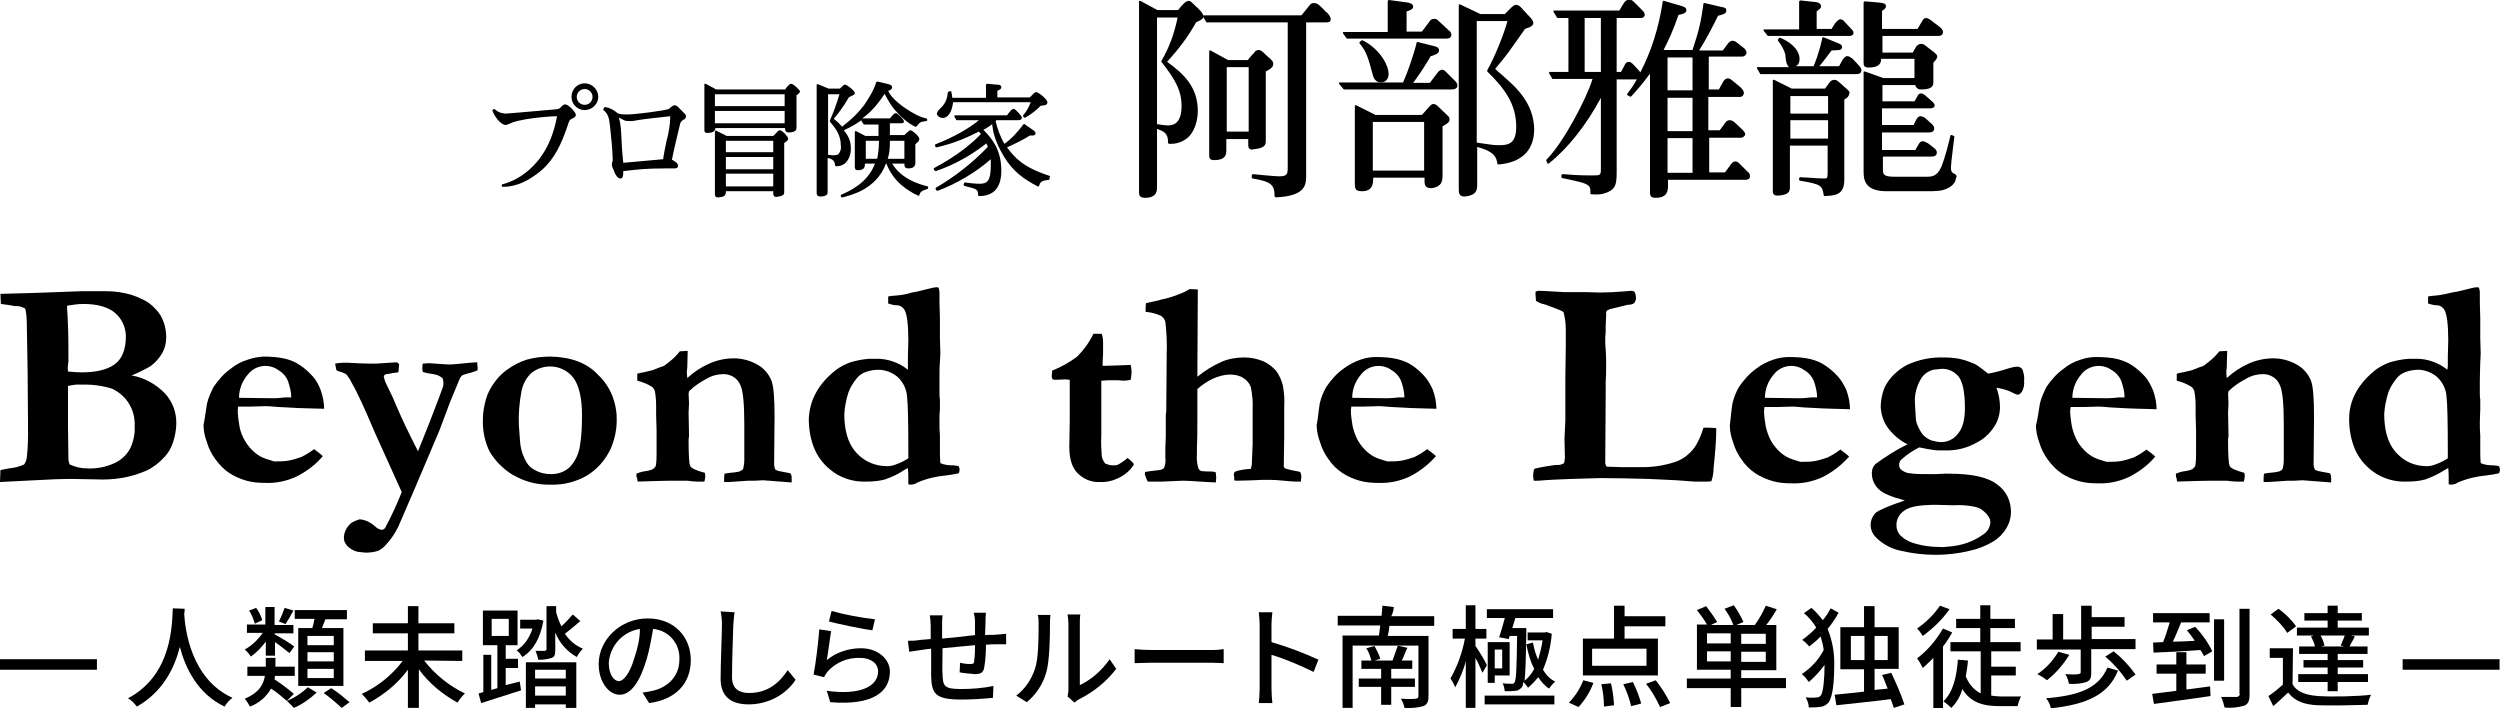 <?xml version="1.0" encoding="utf-8"?>
<!-- Generator: Adobe Illustrator 25.4.1, SVG Export Plug-In . SVG Version: 6.00 Build 0)  -->
<svg version="1.1" id="レイヤー_1" xmlns="http://www.w3.org/2000/svg" xmlns:xlink="http://www.w3.org/1999/xlink" x="0px"
	 y="0px" viewBox="0 0 570 161.5" style="enable-background:new 0 0 570 161.5;" xml:space="preserve">
<path d="M0,150.3h22.1v2.4H0V150.3z"/>
<g>
	<path d="M42,140c0.1-0.5,0.1-0.8,0.1-1.2l-2.7-0.1c-0.2,3.4,0,15.1-10.2,20.5c0.8,0.5,1.4,1.1,2,1.9c5.9-3.3,8.6-8.8,9.8-13.6
		c1.3,4.9,4.1,10.7,10.2,13.6c0.5-0.8,1-1.4,1.8-2C43.5,154.8,42.2,143.4,42,140z"/>
	<path d="M55.8,148.1c0.6,0.5,1,1,1.4,1.6c1.3-0.9,2.4-2.1,3.4-3.4v3.2h2.1v-3.1c1.2,0.8,2.6,2,3.3,2.5l1.1-1.5
		c-0.7-0.6-3.6-2.3-4.5-2.8v-0.2h4.3v-1.9h-4.3v-4.1h-2.1v4h-4.2v1.9h3.6C58.8,145.9,57.4,147.2,55.8,148.1z"/>
	<path d="M59.8,141.4c-0.3-1-0.8-2-1.4-2.8l-1.6,0.6c0.6,0.9,1,2,1.3,3L59.8,141.4z"/>
	<path d="M66.9,139.2l-2-0.6c-0.4,1.1-0.8,2.1-1.3,3.1l1.5,0.6C65.7,141.4,66.3,140.3,66.9,139.2z"/>
	<path d="M71.2,143.2H68v13.2h10.3v-13.2h-4.9l0.8-2h4.9v-2.1H67.2v2h4.5C71.6,141.8,71.4,142.6,71.2,143.2z M76.1,154.6h-6v-2.1h6
		V154.6z M76.1,150.8h-6v-2.1h6V150.8z M76.1,145v2.1h-6V145H76.1z"/>
	<path d="M67,158.2c-1.4-1.2-2.9-2.3-4.4-3.3c0-0.3,0.1-0.6,0.1-0.8h4.5V152h-4.4v-2h-2.2v2h-4.2v2.1h4c-0.3,1.8-1.2,3.8-4.6,5.2
		c0.5,0.6,0.8,1.1,1.2,1.8c2.1-0.8,3.8-2.3,4.8-4.1c1.3,0.8,2.4,1.8,3.6,2.8L67,158.2z"/>
	<path d="M65.4,159.8c0.6,0.6,1.1,1,1.6,1.6c1.9-0.8,3.7-2.1,5.2-3.5l-2-1.2C68.8,158,67.2,159.1,65.4,159.8z"/>
	<path d="M73.8,158c1.4,1,2.8,2.2,4.1,3.4l1.8-1.3c-1.3-1.1-2.7-2.3-4.2-3.2L73.8,158z"/>
	<path d="M96.7,150.6l8.7,0.1v-2.4h-10v-3.9h8.2v-2.3h-8.2v-3.9H93v3.9h-8v2.3h8v3.9h-9.8v2.4h8.6c-2.4,3.2-5.6,5.8-9.3,7.5
		c0.6,0.6,1.1,1.2,1.7,2c3.5-1.9,6.5-4.4,8.8-7.5v8.7h2.5v-8.8c2.3,3.2,5.4,5.7,8.8,7.6c0.5-0.8,1-1.4,1.7-2.1
		C102.4,156.4,99.2,153.8,96.7,150.6z"/>
	<path d="M128.8,144.5c1-0.8,2.4-1.9,3.5-2.9l-1.7-1.5c-0.8,0.9-1.7,1.9-2.6,2.7c-0.5-1-0.9-2.1-1.2-3.2v-1.4h-2.2v9.9
		c0,0.2-0.4,0.3-0.4,0.3h-2.1c0.3,0.7,0.5,1.3,0.6,2c1,0.1,2.1-0.1,3.1-0.4c0.7-0.3,0.8-0.8,0.8-1.9v-3.9c0.9,2.3,2.6,4.3,4.9,5.6
		c0.4-0.7,0.8-1.3,1.4-1.9C131.2,147.2,129.8,146,128.8,144.5z"/>
	<path d="M115.3,156.2v-3.9h2.8v-2.1h-2.8v-3.1h2.7v-7.9h-7.9v7.9h3.3v9.8l-1.4,0.4v-8h-1.8v8.5l-1.1,0.3l0.6,2.2
		c2.5-0.8,5.9-1.9,9.1-2.9l-0.3-2L115.3,156.2z M112.1,145v-3.9h3.9v3.9H112.1z"/>
	<path d="M119.8,161.4h2.2v-0.8h7v0.8h2.4v-10.4h-11.5V161.4z M122,152.7h7v2h-7V152.7z M122,156.5h7v2.1h-7V156.5z"/>
	<path d="M123.9,141.5l-1.3-0.3l-0.4,0.1h-3.6v2h2.8c-0.6,2-1.8,3.8-3.6,5c0.6,0.4,0.9,0.9,1.3,1.5
		C121.6,148.3,123.2,145.5,123.9,141.5z"/>
	<path d="M147.7,141c-6.3,0-11.2,4.9-11.2,10.4c0,4.1,2.3,7,4.8,7c2.5,0,4.6-2.9,6.1-8c0.7-2.3,1.1-4.7,1.5-7c3.6,0.3,6.2,3.4,6,7
		c0,4-2.9,6.4-6.1,7.1c-0.8,0.2-1.5,0.3-2.3,0.4l1.5,2.4c6.1-0.8,9.5-4.5,9.5-9.8C157.5,145.2,153.7,141,147.7,141z M144.7,149.8
		L144.7,149.8c-1.1,3.9-2.6,5.5-3.6,5.5s-2.3-1.3-2.3-4.2c0.3-3.9,3.2-7.1,7.1-7.7C145.9,145.6,145.4,147.7,144.7,149.8z"/>
	<path d="M170.8,158c-2.2,0-3.9-0.9-3.9-3.6c0-3.5,0.2-9.2,0.3-12c0.1-0.8,0.1-1.9,0.3-2.8l-3.2-0.2c0.2,0.9,0.3,2,0.3,2.9
		c0,2.4-0.3,8.9-0.3,12.5c0,4.1,2.5,5.8,6.4,5.8c4.3,0,8.4-2.1,10.7-5.6l-1.8-2.2C177.8,155.5,175.2,158,170.8,158z"/>
	<path d="M196.3,147.8c-2.8,0-5.6,0.9-7.8,2.7c0.3-1.5,0.7-4.9,1-6.6l-2.7-0.4c-0.3,3.5-0.7,7-1.3,10.3l2.4,0.6
		c0.2-0.5,0.5-0.9,0.8-1.3c1.9-2.1,4.6-3.2,7.4-3.1c2.4,0,4.1,1.2,4.1,3.1c0,3.3-3.9,5.5-11.7,4.4l0.8,2.6c9.8,0.8,13.6-2.4,13.6-7
		C202.9,150.4,200.3,147.8,196.3,147.8z"/>
	<path d="M199.5,141.2c-3.4-0.4-6.7-1-9.9-1.9l-0.6,2.4c1.9,0.5,7.4,1.7,9.9,2L199.5,141.2z"/>
	<path d="M224.6,144.8c0-0.9,0.1-2.1,0.1-3.1c0-0.7,0-1.3,0.1-2h-2.8c0.2,0.7,0.3,1.4,0.3,2.1v3c-2.5,0.3-5.2,0.6-7.5,0.8v-3
		c0-0.8,0-1.5,0.1-2.3H212c0.1,0.8,0.2,1.6,0.2,2.4v3l-2.4,0.2c-1,0.2-2.1,0.2-2.8,0.2l0.3,2.5l2.7-0.4c0.6-0.1,1.3-0.2,2.3-0.3
		c0,2.4,0,5.1,0,6.1c0.1,4.1,0.8,5.5,6.9,5.5c2.4,0,5.5-0.2,7.2-0.4l0.1-2.7c-2.4,0.5-4.9,0.7-7.4,0.7c-4,0-4.1-0.8-4.2-3.4
		c-0.1-0.9,0-3.5,0-5.9c2.3-0.2,5-0.5,7.4-0.7c0,1.2,0,2.4-0.2,3.7c0,0.5-0.3,0.6-0.8,0.6c-0.8,0-1.7-0.1-2.4-0.3l-0.1,2.2
		c1.1,0.2,2.3,0.3,3.5,0.4c1.2,0,1.9-0.3,2.1-1.5c0.3-1.7,0.4-3.5,0.4-5.2c0.9-0.1,1.8-0.1,2.4-0.1s1.8,0,2.2,0v-2.4
		c-0.7,0.1-1.5,0.1-2.2,0.2S225.4,144.7,224.6,144.8z"/>
	<path d="M246.2,156.2v-14c0-0.8,0-1.4,0.1-2.1h-2.9c0.1,0.8,0.2,1.4,0.2,2.1v15c0,0.6-0.1,1-0.2,1.6l1.6,1.4
		c0.3-0.3,0.6-0.5,0.9-0.7c3.4-1.7,6.3-4,8.6-7l-1.5-2.2C251.2,152.9,248.9,154.9,246.2,156.2z"/>
	<path d="M236.8,142.2c0,2.9,0,7.9-0.8,10.2c-0.8,2.5-2.3,4.7-4.3,6.2l2.4,1.5c2.2-1.8,3.8-4.3,4.5-7c0.7-2.5,0.8-7.9,0.8-10.8
		c0-0.8,0-1.4,0.1-2.1h-2.9C236.8,140.8,236.8,141.5,236.8,142.2z"/>
	<path d="M262.5,148.2c-1.4,0-2.9-0.1-3.8-0.2v3.2c0.8,0,2.3-0.1,3.8-0.1h13.7c1.1,0,2.3,0.1,2.8,0.1V148c-0.6,0.1-1.6,0.2-2.8,0.2
		H262.5z"/>
	<path d="M289.9,142.4c0-0.8,0.1-2,0.2-2.8H287c0.1,0.9,0.2,1.9,0.2,2.8v14.7c0,1-0.1,2.2-0.2,3.2h3.1c-0.1-1-0.2-2.1-0.2-3.2v-7.8
		c3.3,1,6.5,2.4,9.6,3.9l1.1-2.8c-3.5-1.6-7-2.9-10.7-4V142.4z"/>
	<path d="M317.8,138.4l-2.6-0.3c-0.1,0.7-0.1,1.5-0.2,2.3h-10v2.2h9.7c-0.1,0.8-0.2,1.6-0.3,2.3h-8.3v16.5h2.3v-14.2h15v11.5
		c0,0.5-0.2,0.5-0.6,0.6c-0.4,0.1-2,0.1-3.4,0c0.4,0.7,0.7,1.3,0.8,2.1c1.4,0.1,2.9,0,4.3-0.4c0.8-0.3,1.2-0.9,1.2-2.2v-13.8h-9.3
		c0.2-0.7,0.3-1.4,0.4-2.3h10.2v-2.2h-9.8C317.6,139.8,317.7,139.1,317.8,138.4z"/>
	<path d="M322.5,154.7h-5.3v-2.2h4.8v-1.9h-2.4c0.5-0.9,0.8-2,1.3-2.9l-2.2-0.5c-0.4,1.1-0.8,2.3-1.2,3.4h-4.1l1.3-0.4
		c-0.3-1-0.8-2-1.3-2.9l-1.9,0.5c0.6,0.8,0.9,1.9,1.2,2.8h-2.3v1.9h4.5v2.2h-5.1v1.9h5.1v4.1h2.3v-4.1h5.4V154.7z"/>
	<path d="M344.2,154v-7.6h-5v9.3h1.6V154H344.2z M340.8,148.1h1.7v4.3h-1.7V148.1z"/>
	<path d="M351.8,152.7c1.1-2.6,1.8-5.4,2-8.2l-1.2-0.4l-0.4,0.1h-3.9v1.8h3.4c-0.2,1.5-0.6,3-1,4.4c-0.6-1.2-0.9-2.5-1.2-3.9
		l-1.5,0.4c0.4,2,0.9,3.9,1.8,5.6c-0.5,1-1.3,2-2.2,2.7c0.2-1.7,0.3-4.9,0.4-11.1v-0.9h-3.2c0.2-0.8,0.5-1.5,0.7-2.3h8.6v-2H339v2
		h4.1c-0.4,1.6-0.9,3.2-1.3,4.4l2.2,0.4l0.2-0.7h1.7c-0.1,7.4-0.2,10.1-0.6,10.6c-0.1,0.2-0.4,0.4-0.7,0.3c-0.4,0-1.1,0-2-0.1
		c0.3,0.6,0.4,1.1,0.5,1.8c0.8,0,1.6,0,2.4-0.1c0.6,0,1.1-0.4,1.5-0.8c0.1-0.2,0.3-0.6,0.3-1.2c0.4,0.3,0.7,0.8,1.1,1.3
		c0.8-0.7,1.6-1.5,2.3-2.4c0.7,1,1.5,2,2.5,2.6c0.4-0.6,0.8-1.1,1.4-1.6C353.5,154.9,352.5,153.9,351.8,152.7z"/>
	<rect x="338.5" y="158.6" width="15.9" height="2"/>
	<path d="M336.4,147.3v-1.7h2.5v-2.2h-2.5v-5.4h-2.2v5.4h-3v2.2h2.8c-0.6,3.2-1.7,6.3-3.3,9.1c0.5,0.7,0.8,1.3,1.1,2
		c1-1.9,1.9-3.9,2.4-6v10.7h2.2V150c0.7,1.2,1.2,2.5,1.6,3.4l1-1.7C338.8,151,337.1,148.2,336.4,147.3z"/>
	<path d="M375.3,155.9c1.3,1.6,2.3,3.4,3.2,5.3l2.3-0.9c-0.9-1.8-2-3.6-3.3-5.2L375.3,155.9z"/>
	<path d="M357.7,160.2l2.2,1c1.5-1.6,2.6-3.4,3.4-5.5l-2.3-0.6C360.2,157.1,359.1,158.8,357.7,160.2z"/>
	<path d="M377.9,145.6h-7.5v-2.8h9.3v-2.3h-9.3v-2.4h-2.4v7.5h-7.1v8.4h17.1V145.6z M375.4,151.8H363v-3.9h12.4V151.8z"/>
	<path d="M365.1,156c0.4,1.7,0.6,3.4,0.6,5.1l2.3-0.3c-0.1-1.7-0.3-3.4-0.7-5L365.1,156z"/>
	<path d="M370.1,156c0.8,1.6,1.4,3.3,1.8,5l2.3-0.6c-0.5-1.7-1.1-3.3-1.9-4.9L370.1,156z"/>
	<path d="M396.9,152.8h8.1v-10.3h-2.3c0.8-1,1.7-2.3,2.4-3.6l-2.5-0.8c-0.7,1.6-1.5,3-2.5,4.4h-4.2l1.6-0.7
		c-0.6-1.3-1.3-2.6-2.2-3.8l-2.1,0.8c0.8,1.1,1.5,2.3,2,3.7h-5.1l1.4-0.7c-0.8-1.3-1.6-2.4-2.5-3.6l-2.1,0.9c0.8,1,1.6,2.1,2.3,3.3
		h-2.3v10.3h7.7v2h-10v2.2h10v4.3h2.4v-4.3h10.2v-2.3h-10.2V152.8z M397,144.5h5.6v2.3H397V144.5z M397,148.6h5.6v2.3H397V148.6z
		 M394.6,150.8h-5.4v-2.3h5.4V150.8z M394.6,146.7h-5.4v-2.3h5.4V146.7z"/>
	<path d="M429.1,153.9c0.5,0.9,0.8,2,1.3,3.1l-3,0.3v-4.8h5.5V143h-5.5v-4.8h-2.4v4.8h-5.4v9.6h5.4v5.1c-2.5,0.3-4.9,0.5-6.7,0.7
		l0.4,2.4c3.3-0.4,8-0.8,12.4-1.4c0.3,0.8,0.5,1.4,0.7,2l2.4-0.8c-0.8-2.4-1.9-4.9-3-7.2L429.1,153.9z M427.4,145h3v5.5h-3V145z
		 M425.1,150.5H422v-5.5h3.1V150.5z"/>
	<path d="M419.2,139.7l-1.8-1c-0.5,0.9-1.1,1.9-1.8,2.7c-0.8-1-1.6-2-2.6-2.8l-1.7,1.2c1.1,0.9,2.1,2.1,2.8,3.3
		c-0.9,1-2.1,2-3.2,2.8c0.6,0.4,1.1,0.9,1.6,1.5c0.9-0.7,1.8-1.4,2.6-2.3c0.3,1,0.6,2.1,0.7,3.1c-1.2,2.3-2.9,4.1-5,5.5
		c0.7,0.5,1.1,1.1,1.6,1.8c1.3-1.1,2.5-2.4,3.6-3.9c0,3.2-0.3,6.1-0.8,6.9c-0.2,0.3-0.6,0.5-0.8,0.5c-0.9,0.1-1.8,0.1-2.7,0
		c0.4,0.7,0.7,1.5,0.7,2.3c0.9,0,2,0,3-0.2c0.6-0.1,1.1-0.5,1.5-0.9c1-1.4,1.3-4.8,1.3-8.4c0.1-2.8-0.4-5.7-1.5-8.4
		C417.6,142.3,418.5,141,419.2,139.7z"/>
	<path d="M454,158.6V154h5.6V152H454v-3.5h6.7v-2.1h-6.9v-3.2h5.6v-2.1h-5.6v-3.1h-2.3v3.1H446v2.1h5.5v3.2h-6.8v2.1h6.9v9.6
		c-1.6-0.8-2.8-2.3-3.4-3.9c0.2-1.2,0.4-2.3,0.5-3.6l-2.3-0.2c-0.3,4-1.1,7.4-3.3,9.5c0.7,0.5,1.2,0.9,1.8,1.5
		c1.2-1.2,2.1-2.7,2.5-4.3c2,3.2,4.9,3.9,8.6,3.9h4c0.2-0.8,0.4-1.5,0.8-2.2h-4.6C455.6,158.8,454.8,158.7,454,158.6z"/>
	<path d="M444.5,138.9l-2.2-0.8c-1.4,2.1-3.2,3.8-5.2,5.2c0.5,0.5,0.9,1.1,1.3,1.7C440.8,143.2,442.8,141.3,444.5,138.9z"/>
	<path d="M443,143.3c-1.5,2.6-3.5,5-5.9,6.8c0.5,0.7,0.9,1.4,1.3,2.2c0.8-0.8,1.7-1.5,2.4-2.3v11.5h2.2v-14.1c0.8-1,1.5-2.1,2.1-3.2
		L443,143.3z"/>
	<path d="M476.9,142.9h7.5v-2.2h-7.5v-2.6h-2.4v7.7h-4.1v-5.8H468v5.8h-3.6v2.3h10v5.2c0,0.3-0.2,0.3-0.5,0.4c-0.3,0.1-1.7,0.1-3,0
		c0.4,0.7,0.7,1.4,0.8,2.2c1.4,0.1,2.7,0,4-0.4c0.9-0.4,1.1-0.9,1.1-2.1v-5.4h10.1v-2.3h-10V142.9z"/>
	<path d="M481.9,148.5l-1.9,1.2c1.9,1.6,3.5,3.4,4.9,5.5l2-1.4C485.5,151.8,483.8,150,481.9,148.5z"/>
	<path d="M466.5,159.2c0.6,0.7,0.9,1.4,1.1,2.3c8.2-0.9,13.1-3.1,15.3-8.6l-2.4-0.7C478.5,156.9,474,158.6,466.5,159.2z"/>
	<path d="M471.8,149.3l-2.5-0.7c-1.2,2-2.8,3.8-4.8,5.1c0.8,0.4,1.5,0.8,2.2,1.4C468.7,153.5,470.4,151.6,471.8,149.3z"/>
	<path d="M510.7,158.2c0,0.5-0.6,0.7-0.6,0.7h-3.7c0.4,0.8,0.6,1.6,0.8,2.4c1.5,0.2,3,0,4.5-0.4c0.9-0.4,1.2-1.1,1.2-2.5v-19.6h-2.3
		V158.2z"/>
	<rect x="504.8" y="141.2" width="2.3" height="14"/>
	<path d="M498.5,157.2v-3.6h4.4v-2.1h-4.4v-2.8h-2.3v2.8h-4.5v2.1h4.5v3.9c-2.1,0.3-4,0.5-5.5,0.7l0.4,2.3c3.4-0.5,8.3-1.1,12.9-1.8
		l-0.1-2.2L498.5,157.2z"/>
	<path d="M498.6,143.7c0.7,0.8,1.2,1.5,1.8,2.4c-1.7,0.1-3.4,0.2-5,0.2c0.7-1.4,1.3-3,1.9-4.4h6.5v-2.1h-12.9v2.1h3.8
		c-0.5,1.6-0.9,3-1.5,4.5l-2.3,0.1l0.1,2.3c2.8-0.1,6.9-0.3,10.7-0.6c0.3,0.5,0.6,0.9,0.8,1.4l1.9-1.1c-1-2.1-2.3-3.9-3.9-5.6
		L498.6,143.7z"/>
	<path d="M526.9,145.1c0.4,0.8,0.8,1.5,0.9,2.3h-3.6v1.7h6.5v1.4h-5.5v1.7h5.5v1.5h-6.7v1.8h6.7v2.1h2.3v-2.1h6.9v-1.8h-6.9v-1.5
		h5.8v-1.7h-5.8v-1.4h6.8v-1.7h-4.1c0.3-0.7,0.8-1.4,1.2-2.3l-0.9-0.2h4.1v-1.8h-7.1v-1.6h5.5v-1.7h-5.5v-1.7h-2.3v1.7h-5.3v1.7h5.3
		v1.6h-7v1.8h3.9L526.9,145.1z M534.6,144.9c-0.2,0.7-0.7,1.6-0.9,2.3l0.8,0.2h-5.3l0.8-0.2c-0.2-0.8-0.5-1.6-0.9-2.3H534.6z"/>
	<path d="M528.6,158.7c-2.8-0.2-4.9-0.9-5.9-2.7l0.1-8.2h-5.3v2.2h3v6.1c-1,0.9-2.2,1.9-3.3,2.6l1.1,2.3c1.2-1,2.3-2.1,3.4-3.1
		c1.5,2,3.8,2.8,6.9,2.9c2.9,0.1,8.3,0,11.2-0.1c0.2-0.8,0.4-1.5,0.8-2.3C537.4,158.8,531.5,158.9,528.6,158.7z"/>
	<path d="M521.5,144.3l2-1.5c-1.1-1.6-2.5-2.9-4-4l-1.8,1.3C519.1,141.3,520.5,142.7,521.5,144.3z"/>
</g>
<path d="M547.8,150.3h22.1v2.4h-22.1V150.3z"/>
<g>
	<path d="M30,85.6c1.5-0.6,2.9-1.3,4.3-2.1c1.1-0.8,2-1.8,2.7-3c0.6-1.1,0.9-2.3,0.9-3.6c0-1.2-0.2-2.4-0.6-3.5
		c-0.4-1.1-1-2.1-1.8-2.9c-0.8-0.9-1.8-1.7-2.9-2.2c-0.8-0.4-1.8-0.8-2.7-1.1c-1.8-0.5-3.6-0.8-5.5-0.8h-2.1h-1.8h-0.8h-1.3
		L7.5,66.8L0.1,67l0.1,2.3c1.7,0.2,2.8,0.4,3.2,0.5c0.7-0.1,1.4,0.1,2,0.4c0.2,0,0.3,0.2,0.4,0.3c0.2,1,0.3,2,0.3,3
		c0.1,6.2,0.2,10,0.2,11.5l0.1,13.9c0,1.9-0.1,3.7-0.3,5.5c-0.1,0.6-0.3,1.1-0.6,1.5c-1.1,0.5-2.3,0.8-3.5,0.9
		c-0.7,0.1-1.4,0.3-1.9,0.4L0,109.9l7.9-0.4c3.3-0.2,6.1-0.3,8.5-0.3l5.6,0.1c1.8,0.1,3.7,0,5.6-0.3c2-0.3,3.9-0.9,5.8-1.7
		c1.5-0.7,2.9-1.8,4-3c0.9-0.9,1.6-2.1,2-3.3c0.5-1.5,0.8-3,0.8-4.6c0-2.5-0.9-4.9-2.6-6.7C35.6,87.6,32.9,86.1,30,85.6z M15.4,71.9
		c-0.1-1-0.1-1.7-0.1-2.2c1.2-0.2,2.5-0.4,3.7-0.4c3.2,0,5.7,0.7,7.3,2.1c1.5,1.3,2.4,3.3,2.4,5.3c0,3-0.9,5.2-2.6,6.4
		c-1.7,1.2-4.2,1.8-7.5,1.8c-1,0-2.1-0.1-3.1-0.2c-0.1-0.9,0-1.7,0.1-2.2v-2.7C15.6,76.4,15.5,73.8,15.4,71.9z M29.6,102.4
		c-0.8,1.4-2,2.5-3.5,3.2c-2,0.9-4.1,1.3-6.2,1.2c-1.4,0-2.7-0.3-4-0.9c-0.2-0.4-0.3-0.9-0.3-1.3L15.5,97v-4.9V88
		c1-0.2,1.9-0.4,2.9-0.3c2.4-0.1,4.8,0.2,7.1,0.9c1.7,0.8,3.1,2,4,3.6c0.9,1.5,1.3,3.3,1.2,5.1C30.8,99,30.4,100.8,29.6,102.4z"/>
	<path d="M57.2,92.7l3.6-0.1c0.5,0,1.4,0.1,2.7,0.2c3.5,0.2,5.7,0.3,6.7,0.3l3.7,0.1c0-1.4-0.3-2.9-0.8-4.3c-0.4-1.1-1-2.2-1.8-3.1
		c-0.9-1-1.9-1.9-3-2.6c-1-0.7-2.1-1.1-3.2-1.4c-1.7-0.4-3.4-0.5-5.1-0.5c-1.2,0.1-2.4,0.3-3.5,0.7c-1.4,0.4-2.7,1.1-3.8,2
		c-1.6,1.1-2.9,2.6-4,4.2c-0.6,1.2-1.2,2.5-1.5,3.8c-0.3,1.8-0.5,3.5-0.8,4.9c0,1.3,0.3,2.7,0.8,4c0.4,1.4,1.1,2.7,1.9,3.8
		c0.9,1.2,1.9,2.3,3.1,3.1s2.6,1.4,4,1.8c1.4,0.4,2.9,0.5,4.3,0.5c2.4,0.1,4.8-0.4,7-1.4c2.4-1.2,4.4-2.7,6.1-4.7
		c-0.5-0.5-1.2-1-2-1.6c-0.9,0.7-1.9,1.3-2.9,1.8c-0.9,0.3-1.8,0.6-2.8,0.8c-1.1,0.2-2.3,0.2-3.4,0.2l-1.9-0.6
		c-0.9-0.3-1.8-0.8-2.6-1.5c-0.8-0.7-1.5-1.5-2.1-2.5c-0.6-1-1.1-2.2-1.3-3.4c-0.2-1.2-0.4-2.5-0.4-3.7c0-0.3,0.1-0.5,0.1-0.8H57.2z
		 M56.5,85.4c1.7-2.2,4.8-2.6,7-1c1,0.6,1.8,1.5,2.2,2.6c0.4,1.2,0.7,2.4,0.7,3.6h-0.9c-0.3,0-0.7,0-1.4,0.1c-0.8,0.1-1.5,0.1-2,0.1
		l-7.6-0.1C54.5,88.8,55.2,86.9,56.5,85.4z"/>
	<path d="M106.2,82.8c-1.3,0.1-2.6,0.3-3.9,0.3l-1.8-0.1l-2.7-0.2c-0.3,0-0.7,0.1-1.4,0.1c-0.1,0.3-0.1,0.6-0.1,0.9
		c0,0.1,0,0.3,0,0.5l0.1,0.5l1.1,0.3c0.8,0.1,1.5,0.2,2.2,0.4c0.4,0.2,0.8,0.4,1.2,0.7c0.1,0.4,0.2,0.7,0.2,1.1c0,0.3,0,0.6-0.1,0.9
		c-0.2,0.6-1.2,3.3-3.1,8.2c-1.6,4-2.5,6.2-2.6,6.5l-1.9-3.8c-1.3-2.6-2.6-5.5-3.9-8.6l-1.6-3.3c-0.2-0.5-0.3-0.9-0.4-1.4
		c0.1-0.3,0.3-0.4,0.6-0.5l0.8-0.1c0.3-0.1,0.7-0.2,1.1-0.2l0.8-0.1c0.1-0.3,0.1-0.9,0.2-1.9c-0.2-0.1-0.3-0.3-0.5-0.4l-4.7,0.3
		h-1.7c-1.2,0-2.9-0.1-4.9-0.2h-0.9c-0.6,0-1.3,0.1-1.9,0.2c0.1,0.5,0.2,0.9,0.3,1.5c0.3,0.2,0.7,0.3,1,0.4c0.4,0.1,0.8,0.3,1.2,0.5
		c0.5,0.6,1,1.3,1.3,2c1.3,2.2,3,6,5.3,11.4l6.1,13.5c-1.1,2.7-2.3,5.4-3.7,8c-0.1,0.3-0.5,0.6-0.9,0.6c-0.6-0.1-1.1-0.4-1.5-0.8
		c-1-0.9-2.2-1.5-3.5-1.6c-0.7,0.2-1.4,0.5-2,0.9c-1,0.9-1.6,2.1-1.6,3.4c0,0.6,0.3,1.2,0.7,1.7c0.7,0.7,1.5,1.2,2.4,1.4
		c1.1,0.1,1.7,0.2,1.8,0.2c1.1,0,2.1-0.1,3.1-0.5c0.5-0.3,1-0.6,1.4-1.1c1.2-1.2,2.2-2.7,3-4.3l3.8-8.8l5.6-13.2l2.4-6.4
		c1.2-2.8,1.9-4.7,2.3-5.5c0.1-0.3,0.4-0.5,0.6-0.7c0.6-0.2,1.3-0.4,2.1-0.6c0.4-0.1,0.9-0.3,1.3-0.5v-0.6c0-0.2-0.1-0.7-0.1-1.2
		C108.2,82.6,107.4,82.7,106.2,82.8z"/>
	<path d="M136.4,85.5c-2.6-2.8-6.2-4.1-10.9-4.2c-1.8,0-3.6,0.2-5.4,0.7c-1.6,0.5-3.1,1.3-4.5,2.3c-1.1,0.8-2,1.7-2.8,2.8
		c-0.9,1.2-1.6,2.5-2,3.9c-0.4,1.5-0.7,3-0.7,4.5c-0.1,2.6,0.4,5.1,1.5,7.4c1.3,2.2,3.1,4,5.2,5.3c2.7,1.6,5.7,2.4,8.8,2.3
		c2.8,0.1,5.6-0.6,8.1-2c2.4-1.4,4.3-3.6,5.5-6.1c1-2.3,1.5-4.7,1.4-7.2c0-1.7-0.4-3.4-1-5C138.9,88.5,137.8,86.8,136.4,85.5z
		 M132.2,101.8c-0.3,1.8-1.1,3.5-2.4,4.8c-1.1,1-2.6,1.5-4.1,1.5c-1.2,0-2.4-0.2-3.5-0.8c-0.9-0.4-1.6-1-2.1-1.8
		c-0.7-1.2-1.2-2.5-1.4-3.8c-0.1-0.5-0.2-2-0.4-4.8c-0.1-2.5,0.1-5.1,0.6-7.7c0.3-1.6,1.1-3.1,2.3-4.2c3-2.3,7.2-1.8,9.5,1.1
		c1.3,1.7,2,4.6,2,8.6C132.7,97.1,132.6,99.5,132.2,101.8z"/>
	<path d="M178.6,107.6c-0.6-0.1-1.2-0.2-1.8-0.5c-0.2-0.4-0.3-0.9-0.3-1.3l0.1-10.8c0-4.1-0.2-6.9-0.7-8.2c-0.6-1.5-1.7-2.8-3.1-3.6
		c-1.7-1-3.6-1.5-5.5-1.5s-3.8,0.4-5.6,1.2c-1.8,0.8-3.5,1.9-5,3.3c-0.1-0.8-0.1-1.3-0.1-1.5c0-0.3,0.1-0.6,0.1-0.9l0.1-3.8
		l-1.8,0.1c-0.7,0.9-1.5,1.7-2.4,2.4c-0.3,0.2-0.6,0.5-0.9,0.7l-0.5,0.3c-0.4,0.1-1.2,0.4-2.4,0.9c-1.6,0.4-2.5,0.6-2.7,0.6
		c-0.3,0.1-0.5,0.1-0.8,0.2v1.6c1.2,0.3,2.2,0.7,3.2,1.3c0.4,0.2,0.6,0.6,0.8,1c0.2,1.1,0.3,2.2,0.3,3.4v2.1l0.1,3.5v2.4v2.9
		c0,1,0,1.9-0.2,2.9c-0.2,0.3-0.4,0.5-0.7,0.7c-0.7,0.3-1.4,0.4-2.1,0.5c-0.6,0.1-1.1,0.3-1.6,0.5c0,0.5,0,0.9,0.2,1.1
		c0,0.2,0,0.5,0.1,0.7c3.4-0.1,5.9-0.2,7.7-0.2h3.6c0.7,0.1,1.5,0.2,2.2,0.2h1.7c0.1-0.4,0.2-0.8,0.2-1.2c0-0.2,0-0.5-0.1-0.8
		c-1.9-0.5-3-1-3.3-1.5s-0.4-2.5-0.4-6.1l0.1-0.8l-0.1-5.3l0.1-2.2l-0.1-2.1l0.1-0.6c1.2-1.2,2.6-2.1,4.1-2.9c1.2-0.7,2.5-1,3.8-1
		c1.7,0,3.2,1,3.8,2.5c0.6,1.2,0.9,4.1,0.9,8.8v3.9c0,1,0,2.4,0,4.3c0,0.8-0.1,1.5-0.3,2.2c-0.1,0.1-0.4,0.3-0.8,0.5
		c-0.4,0.1-0.7,0.1-1.1,0.2c-1.2,0.1-2,0.2-2.3,0.3c-0.1,0.4-0.1,0.8-0.1,1.2c0,0.2,0,0.4,0,0.7h1.1l4.4-0.3h1.5l1.9-0.1l6.5,0.5
		v-1.1c0-0.4-0.1-0.7-0.3-1L178.6,107.6z"/>
	<path d="M217.3,106.1c-1,0-2-0.1-2.9-0.5c-0.1-1-0.1-2-0.1-2.8v-2.5v-1c-0.1-0.9-0.1-1.9-0.1-3.1s0-2.1,0.1-2.7v-0.7V91
		c-0.1-0.4-0.1-0.9-0.1-1.4v-0.8v-1.2v-0.8c0-1.9,0-3.3,0.1-4.2l0.1-2l-0.1-3.5v-1.7v-1v-1.8c-0.1-2.6-0.1-4.3-0.1-4.9v-0.6v-0.5
		c0-0.3-0.1-0.7-0.2-1c-0.1-0.1-0.3-0.1-0.5-0.1c-0.4,0-0.8,0.1-1.2,0.2l-3.3,0.8l-1.1,0.2c-1.2,0.4-2.5,0.6-3.8,0.7
		c-0.5,0-1.1,0.1-1.6,0.2v1.6c0.6,0.2,1.3,0.4,2,0.4c0.7,0,1.3,0.4,1.7,1c0.6,1,0.9,3.4,0.9,7.1l-0.1,3.6v2.2v0.8
		c-2-1.6-4.5-2.5-7-2.5h-1.8c-1.5,0.1-2.9,0.4-4.3,0.8c-1.1,0.4-2.1,0.9-3.1,1.6h0c-4.2,3.2-6.2,7-6.4,11.3c0,2.4,0.4,4.8,1.4,7.1
		c1.1,2.4,2.9,4.3,5.1,5.6c2.1,1.2,4.4,1.7,6.7,1.6c1.4,0,2.8-0.1,4.2-0.5c1.4-0.5,2.8-1.1,4-1.9c0.4-0.3,0.9-0.5,1.2-0.7
		c0.1,1,0.1,1.9,0.1,2.9c0,0.1,0,0.4,0,0.8c0.2,0.1,0.5,0.1,0.8,0.1c0.5-0.1,0.9-0.2,1.3-0.5c2.1-0.9,4.3-1.4,6.5-1.6
		c1-0.1,2-0.3,2.9-0.5c0.1-0.3,0.2-0.6,0.2-0.9c-0.1-0.2-0.1-0.5-0.2-0.7C218.2,106.2,217.7,106.1,217.3,106.1z M207.1,104.5
		c-0.8,0.5-1.7,1-2.6,1.3c-0.7,0.3-1.5,0.5-2.3,0.5c-0.3,0-0.7-0.1-1.2-0.1c-2.4-0.3-4.5-1.4-6.2-3.5c-1.5-1.9-2.3-4.7-2.3-8.3
		c0.1-1.6,0.4-3.2,0.9-4.8c0.4-1.2,1.1-2.3,1.9-3.3c0.5-0.7,1.3-1.2,2.1-1.5c0.9-0.3,1.9-0.5,2.8-0.5c1.6,0,3.2,0.6,4.4,1.6
		c1.3,1.2,2.1,2.8,2.2,4.5c0.2,1.5,0.3,5.7,0.3,12.7C207.1,103.3,207.1,103.8,207.1,104.5z"/>
	<path d="M257.1,104.4c-0.2,0.2-0.5,0.4-0.6,0.5c-0.5,0.4-1,0.7-1.5,1c-0.4,0.2-0.9,0.2-1.3,0.2c-0.6,0-1.2-0.2-1.7-0.4
		c-0.4-0.5-0.7-1.1-0.8-1.7c-0.1-1.5-0.2-3.1-0.1-4.6V86.8l1.6-0.1h0.6h1.7c0.4,0,0.7,0.1,1.1,0.1c0.6,0,1.2-0.1,1.7-0.2
		c0.1-0.6,0.2-1.2,0.2-1.8c0-0.6-0.1-1.1-0.2-1.6l-2.5,0.1l-3.1,0.1h-0.8v-0.8l0.1-2v-2.7c0-0.6-0.1-1.2-0.3-1.8h-1.9
		c-0.9,1.9-2.2,3.7-3.7,5.2c-1.7,1.3-3.7,2.4-5.7,3.2c-0.1,0.8-0.1,1.3-0.1,1.4c0,0.2,0.1,0.4,0.2,0.6l0.5,0.1l2.4-0.1l1,0.1V96
		l-0.1,5.8c0,2.8,0.6,4.8,1.9,6.1c1.3,1.3,3.1,2.1,5,2c1.6,0.1,3.1-0.3,4.5-1c1.4-0.7,2.5-1.7,3.3-2.9l-0.1-0.4
		C258,105.2,257.6,104.8,257.1,104.4z"/>
	<path d="M295,107.3c-0.7-0.1-1.3-0.3-2-0.5c-0.1-0.1-0.2-0.2-0.3-0.4l0.1-6.7V95v-2.1c0.1-1.7,0-3.3-0.3-5
		c-0.3-1.2-0.8-2.3-1.5-3.3c-0.8-0.9-1.8-1.7-2.9-2.2c-1.4-0.6-2.9-0.9-4.4-0.9c-1.8,0-3.6,0.3-5.2,1c-2,0.9-3.8,2-5.5,3.4l0.1-19.9
		l-1.8-0.1c-0.3,0.1-0.6,0.3-0.9,0.5c-1.5,0.7-3.1,1.3-4.7,1.7c-0.5,0.1-1.1,0.2-1.6,0.4l-2.8,0.6c-0.1,0.5-0.1,0.9-0.1,1.2v0.8
		c1.2,0.1,2.4,0.4,3.5,0.9c0.5,0.4,0.9,0.8,1,1.4c0.3,2.5,0.4,5,0.3,7.6v0.9l-0.1,12l-0.1,0.6v1.6v0.7v2.7l-0.1,2.5v2.4
		c0.1,0.7,0,1.6-0.3,2.3c-0.3,0.3-0.8,0.5-1.3,0.5c-1.7,0.2-2.6,0.3-3,0.4l-0.1,0.5c0.2,0.6,0.4,1.2,0.7,1.7h3.3l4.7-0.2
		c1.2,0,2.4,0.1,3.8,0.2l3.7,0.2c0-0.4,0.1-0.7,0.1-1.1c0-0.3-0.1-0.7-0.1-1.2c-0.4-0.2-0.9-0.2-1.3-0.2c-0.5,0-1.2,0-2-0.1
		c-0.3-0.1-0.6-0.4-0.7-0.7c-0.3-1.1-0.4-2.1-0.3-3.2v-1.8c0.1-1.6,0.1-4,0.1-7.2v-5.8c1-0.9,2.2-1.7,3.4-2.3c1.3-0.6,2.7-1,4.1-1
		c1,0,2.1,0.2,3,0.8c0.8,0.5,1.4,1.2,1.7,2.1c0.3,1.6,0.5,3.3,0.4,4.9v8.1l-0.2,4.8c-0.1,0.1-0.1,0.4-0.2,0.8
		c-0.6,0-1.2,0.1-1.9,0.2c-0.6,0.1-1.2,0.2-1.8,0.5c-0.1,0.2-0.2,0.4-0.2,0.7l0.1,0.4v0.8c0.2,0.1,0.5,0.1,0.7,0.1
		c1.5,0,2.7-0.1,3.7-0.1c1.4-0.1,2.5-0.1,3.3-0.1c1.3,0,2.8,0.1,4.7,0.3c1,0.1,1.7,0.1,2,0.1h0.8c0-0.4,0.1-0.7,0.1-1.1v-0.3
		c-0.1-0.3-0.1-0.6-0.3-0.8C296.1,107.5,295.6,107.4,295,107.3z"/>
	<path d="M311,92.7l3.6-0.1c0.4,0,1.3,0.1,2.6,0.2c3.5,0.2,5.7,0.3,6.7,0.3l3.6,0.1c0-1.4-0.3-2.9-0.8-4.3c-0.5-1.1-1.1-2.2-1.9-3.1
		c-0.9-1-1.9-1.9-3-2.6c-0.9-0.6-2-1-3.1-1.3c-1.6-0.4-3.3-0.5-5-0.5c-1.2,0-2.4,0.2-3.5,0.6c-1.4,0.5-2.6,1.1-3.8,2
		c-1.6,1.1-2.9,2.6-4,4.2c-0.7,1.2-1.2,2.5-1.5,3.8h0c-0.3,1.8-0.4,3.5-0.7,4.9c0,1.3,0.3,2.7,0.8,4c0.4,1.4,1.1,2.7,1.9,3.8
		c0.8,1.2,1.9,2.3,3.1,3.1s2.6,1.4,4,1.8c1.4,0.4,2.9,0.5,4.3,0.5c2.4,0.1,4.8-0.4,7-1.4c2.4-1.2,4.4-2.8,6.1-4.7
		c-0.5-0.5-1.2-1-2-1.6c-0.9,0.7-1.9,1.3-2.9,1.8c-0.9,0.3-1.8,0.6-2.8,0.8c-1.1,0.2-2.3,0.2-3.4,0.2l-1.9-0.6
		c-0.9-0.3-1.8-0.8-2.6-1.5c-0.8-0.7-1.5-1.5-2.1-2.5s-1-2.2-1.3-3.4c-0.2-1.2-0.4-2.5-0.4-3.7c0-0.3,0.1-0.5,0.1-0.8H311z
		 M310.3,85.4c1.7-2.2,4.8-2.6,7-1c1,0.6,1.8,1.5,2.2,2.6c0.4,1.2,0.7,2.4,0.7,3.6h-0.8c-0.3,0-0.8,0-1.4,0.1
		c-0.9,0.1-1.6,0.1-2.1,0.1l-7.6-0.1C308.3,88.8,309,86.9,310.3,85.4z"/>
	<path d="M388.4,97.5c-0.4,1.3-0.9,2.6-1.6,3.8c-0.5,0.9-1.1,1.6-1.8,2.2c-0.8,0.8-1.9,1.4-3,1.8c-2.7,0.9-5.5,1.3-8.4,1.2h-2.1h-2
		l-3.2-0.1c-0.2-0.4-0.4-0.8-0.3-1.3l0.1-15.7v-2.2c0.1-1.5,0.1-3,0.1-4s0-2.2-0.1-3.5c-0.1-0.9-0.1-1.4-0.1-1.8V77
		c0.1-1.1,0.1-1.7,0.1-1.8v-1l0.1-2.1v-0.9c0.1-0.1,0.1-0.3,0.2-0.4l0.6-0.3l4.1-1c0.6,0,1.1-0.1,1.5-0.4c0.3-0.4,0.4-0.8,0.4-1.2
		c0-0.4-0.1-0.9-0.3-1.3c-0.2-0.2-0.4-0.3-0.7-0.3l-1.2,0.1c-2.4,0.2-4.4,0.3-5.9,0.3l-3.5-0.1h-4.8c-3.4-0.2-5.3-0.3-5.8-0.3
		c-0.2,0-0.5,0.1-0.7,0.2c0,0.4,0,0.5,0,0.8s0.1,0.7,0.1,1.3c0.5,0.3,1,0.6,1.6,0.7c0.5,0.1,1,0.3,1.5,0.5l1.3,0.5
		c1.1,0.4,1.8,0.7,1.9,0.9c0.3,1.2,0.5,2.5,0.5,3.8v0.5v3.4l-0.1,7.4v3.4V93v2.8l-0.2,4.3l0.1,4.2c0,0.4-0.1,0.9-0.2,1.3
		c-0.5,0.3-1.1,0.5-1.7,0.4c-0.2,0-1,0.1-2.2,0.3c-1,0.2-1.9,0.3-2.9,0.6c-0.2,0.7-0.3,1.4-0.2,2.1c0,0.2,0.1,0.4,0.1,0.6h0.6h0.5
		c2.2-0.2,4.7-0.3,7.3-0.4l6.8-0.2c3.6,0,7.3,0.1,11.1,0.2l6.3,0.3c2.5,0.2,3.8,0.3,4,0.3h1.7h1.2c0.3,0,0.7,0,1-0.1
		c0.3-0.9,0.5-1.9,0.5-2.9c0.4-3.9,0.6-6.7,0.6-8.3v-0.9c-0.6,0-1.2-0.1-1.8-0.1H388.4z"/>
	<path d="M405.2,92.8l3.6-0.1c0.4,0,1.3,0.1,2.6,0.2c3.5,0.2,5.7,0.3,6.7,0.3l3.7,0.1c0-1.4-0.3-2.9-0.8-4.3
		c-0.5-1.1-1.1-2.2-1.9-3.1c-0.9-1-1.9-1.9-3-2.6c-1-0.7-2.1-1.1-3.2-1.4c-1.6-0.4-3.3-0.5-5-0.5c-1.2,0-2.4,0.2-3.6,0.6
		c-1.4,0.5-2.7,1.1-3.8,2c-1.6,1.1-2.9,2.6-4,4.2c-0.7,1.2-1.2,2.5-1.5,3.8h0c-0.3,1.8-0.4,3.5-0.6,5c0,1.3,0.3,2.7,0.8,4
		c0.4,1.4,1.1,2.7,1.9,3.8c0.8,1.2,1.9,2.3,3.1,3.1c1.2,0.8,2.6,1.4,4,1.8c1.4,0.4,2.9,0.5,4.3,0.5c2.4,0.1,4.8-0.4,7-1.4
		c2.4-1.2,4.4-2.8,6.1-4.7c-0.5-0.5-1.2-1-2-1.6c-0.9,0.7-1.9,1.3-2.9,1.8c-0.9,0.3-1.8,0.6-2.8,0.8c-1.1,0.2-2.3,0.2-3.4,0.2
		l-1.9-0.6c-0.9-0.3-1.8-0.8-2.6-1.5c-0.8-0.7-1.5-1.5-2.1-2.5s-1-2.2-1.3-3.4c-0.2-1.2-0.4-2.5-0.4-3.7c0-0.3,0.1-0.5,0.1-0.8
		H405.2z M404.4,85.4c1.7-2.2,4.8-2.6,7-1c1,0.6,1.8,1.5,2.2,2.6c0.4,1.2,0.7,2.4,0.7,3.6h-0.8c-0.3,0-0.8,0-1.4,0.1
		c-0.9,0.1-1.6,0.1-2.1,0.1l-7.6-0.1C402.4,88.8,403.1,86.9,404.4,85.4z"/>
	<path d="M461.1,84.2c-0.3-0.4-0.7-0.6-1.1-0.6c-0.7,0-1.4,0.2-2.1,0.4c-1.5,0.5-3,0.9-4.6,1.2c-1-0.8-2-1.6-3-2.2l-1.3-0.5
		c-0.7-0.3-1.5-0.5-2.3-0.7c-1.1-0.2-2.3-0.3-3.5-0.3c-2.9-0.1-5.8,0.5-8.4,1.7c-2.2,1.2-4,2.9-5.1,5.1c-0.6,1.5-0.9,3-0.9,4.5
		c0.1,1.7,0.6,3.3,1.6,4.7c1.2,1.6,2.7,2.9,4.5,3.8c-2.6,1.3-5,2.8-7.3,4.5c-0.6,0.6-0.9,1.5-0.8,2.3c0,1.3,0.6,2.5,1.5,3.4
		c1,1,3,1.8,6,2.6c-3.6,1.2-5.8,2.2-6.5,2.7c-0.8,0.7-1.3,1.8-1.3,2.9c0,1.2,0.6,2.3,1.5,3.1c1.5,1.4,3.4,2.4,5.5,2.8
		c2.6,0.6,5.2,0.9,7.9,0.9c2.5,0,5.1-0.3,7.6-0.9c1.9-0.4,3.7-1.1,5.4-2.1c1.2-0.7,2.3-1.8,3-3c0.7-1.1,1.1-2.4,1.1-3.8
		c0-2.5-1.1-4.8-3.1-6.2c-2.1-1.7-5.8-2.5-11.1-2.5h-1c-1.4,0.1-2.2,0.1-2.4,0.1c-2,0-3.5,0-4.7-0.1c-0.3,0-0.5-0.1-0.7-0.1
		c-0.7,0-1.3-0.3-1.9-0.7c-0.4-0.3-0.6-0.7-0.6-1.2s0.2-1,0.6-1.3c1.2-1.1,2.6-2,4-2.7c1.4,0.3,2.5,0.5,3.3,0.6
		c0.5,0.1,1.5,0.1,3,0.1c2.4,0,4.7-0.6,6.8-1.8c1.6-0.8,2.9-2,3.9-3.5c0.9-1.3,1.4-2.9,1.4-4.6c0-1.5-0.3-3-0.8-4.4
		c1.2,0.2,2.5,0.5,3.6,1.1c0.4,0.2,0.8,0.4,1.2,0.5c0.3,0,0.7-0.2,1-0.7c0.4-0.7,0.6-1.6,0.5-2.5C461.6,85.9,461.4,85,461.1,84.2z
		 M441.4,115.1l4.1,0.1c1.5-0.1,3,0,4.5,0.3c0.7,0.1,1.5,0.4,2.1,0.9c0.5,0.4,1,0.9,1.3,1.4c0.3,0.4,0.4,0.9,0.4,1.4
		c-0.1,1.1-0.7,2.1-1.7,2.7c-2.2,1.6-4.9,2.5-7.6,2.7h0c-1,0.1-1.8,0.2-2.4,0.1c-1.7,0-3.5-0.2-5.2-0.7c-1.3-0.3-2.5-0.9-3.5-1.8
		c-0.6-0.6-1-1.4-1-2.3c-0.1-1.4,0.6-2.7,1.8-3.5C435.4,115.5,437.8,115.1,441.4,115.1z M446.4,98.9c-0.9,1.2-2.3,1.9-3.8,1.9
		c-0.8,0-1.5-0.2-2.3-0.4c-0.7-0.3-1.3-0.7-1.8-1.2c-0.5-0.6-0.9-1.3-1.2-2c-0.3-0.6-0.5-1.3-0.5-2c-0.1-1.7-0.2-2.9-0.2-3.5
		c-0.1-1.8,0.4-3.6,1.3-5.2c0.6-1.1,1.7-1.9,2.9-2.2c1-0.1,1.6-0.2,1.8-0.2c1.6-0.1,3,0.6,4,1.8c0.9,1.2,1.4,3.6,1.4,7.1
		C448,95.7,447.5,97.6,446.4,98.9z"/>
	<path d="M475,92.8l3.6-0.1c0.5,0,1.4,0.1,2.7,0.2c3.4,0.2,5.7,0.3,6.7,0.3l3.7,0.1c0-1.4-0.3-2.9-0.8-4.3c-0.5-1.1-1-2.2-1.8-3.1
		c-0.9-1-1.9-1.9-3-2.6c-1-0.7-2.1-1.1-3.2-1.4c-1.6-0.4-3.3-0.5-5-0.5c-1.2,0-2.4,0.2-3.5,0.6c-1.4,0.4-2.7,1.1-3.8,2
		c-1.6,1.1-2.9,2.6-4,4.2c-0.6,1.2-1.2,2.5-1.5,3.8h0c-0.3,1.8-0.5,3.5-0.9,5c0,1.3,0.3,2.7,0.8,4c0.4,1.4,1.1,2.7,1.9,3.8
		c0.9,1.2,1.9,2.3,3.1,3.1c1.2,0.8,2.6,1.4,4,1.8c1.4,0.4,2.9,0.5,4.3,0.5c2.4,0.1,4.8-0.4,7-1.4c2.4-1.2,4.4-2.7,6.1-4.7
		c-0.5-0.5-1.2-1-2-1.6c-0.9,0.7-1.9,1.3-2.9,1.8c-0.9,0.3-1.8,0.6-2.8,0.8c-1.1,0.2-2.3,0.2-3.4,0.2l-1.9-0.6
		c-0.9-0.3-1.8-0.8-2.6-1.5c-0.8-0.7-1.5-1.5-2.1-2.5s-1-2.2-1.3-3.4c-0.2-1.2-0.4-2.5-0.4-3.7c0-0.3,0.1-0.5,0.1-0.8H475z
		 M474.5,85.4c1.7-2.2,4.8-2.6,7-1c1,0.6,1.8,1.5,2.2,2.6c0.4,1.2,0.7,2.4,0.7,3.6h-0.8c-0.3,0-0.8,0-1.4,0.1
		c-0.9,0.1-1.6,0.1-2.1,0.1l-7.6-0.1C472.5,88.8,473.2,86.9,474.5,85.4z"/>
	<path d="M529.6,107.6c-0.6-0.1-1.2-0.2-1.8-0.5c-0.2-0.4-0.3-0.9-0.3-1.3l0.1-10.8c0-4.1-0.2-6.9-0.7-8.2c-0.6-1.5-1.7-2.8-3.1-3.6
		c-1.7-1-3.6-1.5-5.5-1.5s-3.8,0.4-5.6,1.2c-1.8,0.8-3.5,1.9-5,3.3c-0.1-0.8-0.1-1.3-0.1-1.5c0-0.3,0.1-0.6,0.1-0.9l0.1-3.8
		l-1.8,0.1c-0.7,0.9-1.5,1.7-2.4,2.4c-0.3,0.2-0.6,0.5-0.9,0.7l-0.5,0.3c-0.4,0.1-1.2,0.4-2.4,0.9c-1.6,0.4-2.5,0.6-2.7,0.6
		c-0.3,0.1-0.5,0.1-0.8,0.2v1.6c1.2,0.3,2.2,0.7,3.2,1.3c0.4,0.2,0.6,0.6,0.8,1c0.2,1.1,0.3,2.2,0.3,3.4v2.1l0.1,3.5v2.4v2.9
		c0,1,0,1.9-0.2,2.9c-0.2,0.3-0.4,0.5-0.7,0.7c-0.7,0.3-1.4,0.4-2.1,0.5c-0.6,0.1-1.1,0.3-1.6,0.5h0c0,0.5,0,0.9,0.2,1.1
		c0,0.2,0,0.5,0.1,0.7c3.4-0.1,5.9-0.2,7.7-0.2h3.6c0.7,0.1,1.5,0.2,2.2,0.2h1.7c0.1-0.4,0.2-0.8,0.2-1.2c0-0.2,0-0.5-0.1-0.8
		c-1.9-0.5-3-1-3.3-1.5s-0.4-2.5-0.4-6.1l0.1-0.8l-0.1-5.3l0.1-2.2l-0.1-2.1l0.1-0.6c1.2-1.2,2.6-2.1,4.1-2.9c1.2-0.7,2.5-1,3.8-1
		c1.7,0,3.2,1,3.8,2.5c0.6,1.2,0.9,4.1,0.9,8.8v3.9c0,1,0,2.4,0,4.3c0,0.8-0.1,1.5-0.3,2.2c-0.1,0.1-0.3,0.3-0.8,0.5
		c-0.4,0.1-0.7,0.1-1.1,0.2c-1.2,0.1-2,0.2-2.3,0.3c-0.1,0.4-0.1,0.8-0.1,1.2c0,0.2,0,0.4,0,0.7h1.1l4.4-0.3h1.5l1.9-0.1l6.5,0.5
		v-1.1c0-0.4-0.1-0.7-0.3-1L529.6,107.6z"/>
	<path d="M569.8,106.3c-0.4-0.1-0.9-0.2-1.3-0.2c-1,0-2-0.1-2.9-0.5c-0.1-1-0.1-2-0.1-2.8v-2.5v-1c-0.1-0.9-0.1-1.9-0.1-3.1
		s0.1-2.1,0.1-2.7v-0.7V91c-0.1-0.4-0.1-0.9-0.1-1.4v-0.8v-1.2v-0.8c0-1.9,0.1-3.3,0.1-4.2l0.1-2l-0.1-3.5v-1.7v-1v-1.8
		c-0.1-2.6-0.1-4.3-0.1-4.9v-0.6v-0.5c0-0.3-0.1-0.7-0.2-1c-0.1-0.1-0.3-0.1-0.5-0.1c-0.4,0-0.8,0.1-1.2,0.2l-3.3,0.8l-1.2,0.2
		c-1.3,0.3-2.5,0.6-3.8,0.7c-0.5,0-1.1,0.1-1.6,0.2v1.6c0.6,0.2,1.3,0.4,2,0.4s1.3,0.4,1.7,1c0.6,1,0.9,3.4,0.9,7.1l-0.1,3.6v2.2
		l-0.1,0.8c-2-1.6-4.5-2.5-7-2.5h-1.8c-1.5,0.1-2.9,0.4-4.3,0.8c-1.1,0.4-2.1,0.9-3.1,1.6h0c-4.1,3.2-6.2,7-6.2,11.3
		c0,2.4,0.4,4.8,1.4,7.1c1.1,2.4,2.9,4.3,5.1,5.6c2.1,1.2,4.4,1.7,6.7,1.6c1.4,0,2.8-0.1,4.2-0.5c1.4-0.5,2.7-1.1,4-1.9
		c0.4-0.3,0.9-0.5,1.2-0.7c0.1,1,0.1,1.9,0.1,2.9c0,0.1,0,0.4,0,0.8c0.2,0.1,0.5,0.1,0.8,0.1c0.5-0.1,0.9-0.2,1.3-0.5
		c2.1-0.9,4.3-1.4,6.5-1.6c1-0.1,2-0.3,2.9-0.5c0.1-0.3,0.2-0.6,0.2-0.9C569.9,106.8,569.9,106.5,569.8,106.3z M558.1,104.5
		c-0.8,0.5-1.7,1-2.6,1.3c-0.7,0.3-1.5,0.5-2.3,0.5c-0.3,0-0.7-0.1-1.2-0.1h0c-2.4-0.3-4.5-1.5-6.1-3.5c-1.5-1.9-2.3-4.7-2.3-8.3
		c0.1-1.6,0.4-3.2,0.9-4.8c0.4-1.2,1.1-2.3,1.9-3.3c0.5-0.7,1.3-1.2,2.1-1.5c0.9-0.3,1.9-0.5,2.8-0.5c1.5,0,3.1,0.6,4.3,1.6
		c1.3,1.2,2.1,2.8,2.2,4.5c0.2,1.5,0.3,5.7,0.3,12.7C558.1,103.3,558.1,103.8,558.1,104.5z"/>
</g>
<g>
	<path d="M302.4,2.8c-1.5-1.6-2-2.1-2.8-2.1c-0.4,0-0.7,0.1-0.9,0.4c-0.1,0.1-0.3,0.3-1.4,1.7c-0.2,0.3-0.5,0.6-0.6,0.7h-22.2
		c-0.1,0-0.1,0-0.2,0.1c0,0.1,0,0.1,0,0.2L275,5c0,0.1,0.1,0.1,0.2,0.1h18.4v33.1c0,1.6-0.2,2-2,2c-0.9,0-5-0.4-5.9-0.5
		c-0.1,0-0.1,0-0.2,0.1c0,0-0.1,0.1-0.1,0.2v0.5c0,0.1,0.1,0.2,0.2,0.2c4.2,0.7,5,1.4,5,4c0,0.1,0,0.1,0.1,0.2c0,0,0.1,0.1,0.2,0.1
		c0,0,0,0,0,0c6.9-0.3,6.9-3,6.9-5V5.1h4.6c0.4,0,1,0,1-0.7c0-0.6-0.4-1-0.8-1.5L302.4,2.8z"/>
	<path d="M288.3,33.2c0.3-0.4,0.3-0.6,0.3-1.5V16.3c1.1-0.6,1.7-1,1.7-1.7c0-0.6-0.2-0.8-1.6-2l-0.1-0.1c-1-1-1.2-1.1-1.7-1.1
		c-0.4,0-0.8,0.3-1,0.7c-0.1,0.1-0.3,0.3-0.5,0.5c-0.4,0.5-0.8,0.9-0.9,1.1H280l-4-2.2c-0.1,0-0.2,0-0.2,0c-0.1,0-0.1,0.1-0.1,0.2
		v23.7c0,0.8,0.3,1.1,1.1,1.1c2.8,0,2.8-1.4,2.8-2.3v-2.5h5v1.2c0,0.5,0,1.2,0.9,1.2C285.6,34,287.6,34,288.3,33.2z M284.7,30h-5
		V15.3h5V30z"/>
	<path d="M272.4,1.2L272.4,1.2c-0.8-0.8-1-1-1.4-1c-0.7,0-1.5,1-2.4,2.1h-4.7L260,0.2c-0.1,0-0.2,0-0.2,0c-0.1,0-0.1,0.1-0.1,0.2
		v43.4c0,0.3,0,0.7,0.3,1c0.2,0.2,0.6,0.3,1.1,0.3c2.7,0,2.7-1.7,2.7-2.4V29.4c1.5,0.5,2.6,1,2.5,3.1c0,0.1,0,0.1,0.1,0.2
		c0,0,0.1,0.1,0.2,0.1l0.2,0c0.8,0,2.2-0.1,3.6-1.1c2-1.4,2.7-4.3,2.7-6.4c0-5.6-3.4-8.6-7-11.2c2.5-2.8,4.6-5.4,6.6-9
		c0.2-0.1,0.3-0.2,0.6-0.3c0.1,0,0.2-0.1,0.4-0.2c0,0,0,0,0,0c0.3-0.2,0.7-0.4,0.7-0.9C274.3,3,273.4,2.1,272.4,1.2z M264.8,13.9
		c0,0.1,0,0.2,0,0.2c3.5,4.4,4.6,6.9,4.6,10c0,4.5-2.3,4.5-3.3,4.5c-0.2,0-1.8-0.2-2.3-0.3V4h4.7C267.7,7.8,266.6,10.8,264.8,13.9z"
		/>
	<path d="M310.3,9.3L310,9.6c-0.1,0.1-0.1,0.2,0,0.3c1.6,1.9,2,3.5,3,7.2c0.2,0.8,0.7,1.7,1.9,1.7c0.8,0,1.7-0.6,1.7-1.9
		c0-2.3-2.3-5.9-5.9-7.7C310.5,9.2,310.4,9.2,310.3,9.3z"/>
	<path d="M329.8,16.5c-0.1-0.1-0.5-0.6-1-0.6c-0.4,0-0.7,0.3-0.9,0.5l-1.9,2.5h-3.8c1.4-1.9,2.8-4,4-6.1c0.9-0.2,1.9-0.6,1.9-1.3
		c0-0.6-0.5-0.8-0.8-0.9l-4-1c-0.1,0-0.1,0-0.2,0c0,0-0.1,0.1-0.1,0.1c-0.6,2.6-2.1,6.9-3.1,9.1h-14.4c-0.1,0-0.2,0-0.2,0.1
		s0,0.2,0,0.2l1,1.2c0,0,0.1,0.1,0.2,0.1h24.3c0.4,0,1.5,0,1.5-0.9c0-0.3-0.2-0.6-0.3-0.8L329.8,16.5z"/>
	<path d="M343.8,18.3l-1.1-1c-1.2-1-1.6-1.4-1.8-1.6c1.1-1.3,2.6-3.1,3.9-5c2.4-3.4,2.7-3.8,2.9-4.1c0.2-0.1,0.5-0.2,0.8-0.3
		c0.3-0.1,0.5-0.2,0.6-0.3c0.3-0.2,0.5-0.4,0.5-0.8c0-0.3-0.2-0.6-0.5-1l-2.4-2.6c-0.3-0.3-0.7-0.5-1-0.5c-0.5,0-0.7,0.3-1.1,0.6
		l-1.5,1.5h-5.6L332.9,1c-0.1,0-0.1,0-0.2,0c-0.1,0-0.1,0.1-0.1,0.2v41.8c0,0.8,0,1.8,1.2,1.8c1,0,2.2-0.4,2.6-1
		c0.3-0.4,0.4-0.9,0.4-1.6v-8.7c4.1,1.1,4.4,2.5,4.6,3.8c0,0.1,0.1,0.2,0.2,0.2c5.3-0.4,8.2-3.2,8.2-8.1
		C349.7,26.9,349.1,22.9,343.8,18.3z M341.8,33.1c-1.3,0-1.8-0.1-4.5-0.5l-0.6-0.1V4.8h7c-0.8,3-2.9,8.2-4.6,11.2c0,0.1,0,0.2,0,0.3
		c3.9,3.8,6.6,7.4,6.6,12.6C345.7,32.8,343.9,33.1,341.8,33.1z"/>
	<path d="M307,8.7c0,0.1,0.1,0.1,0.2,0.1h22.6c0.7,0,1.1-0.3,1.1-0.9c0-0.4-0.3-0.8-0.5-0.9l-2.6-2.4c-0.2-0.2-0.4-0.3-0.8-0.3
		c-0.6,0-0.9,0.3-1,0.5l-1.8,2.4h-3.5V2.6c0.6-0.2,1.5-0.4,1.5-1.1c0-0.6-0.7-0.8-1.1-0.9l-4.4-0.6c-0.1,0-0.1,0-0.2,0.1
		c0,0-0.1,0.1-0.1,0.2v7h-10c-0.1,0-0.2,0-0.2,0.1c0,0.1,0,0.2,0,0.2L307,8.7z"/>
	<path d="M330,26.3l-2.3-2.2l-0.1-0.1c-0.2-0.1-0.5-0.3-0.7-0.3c-0.4,0-0.6,0.2-0.9,0.5l-1.8,2h-10.6l-4.4-2.2c-0.1,0-0.1,0-0.2,0
		c-0.1,0-0.1,0.1-0.1,0.2v17.3c0,1.4,0,2.1,1.6,2.1c2.4,0,2.6-1.6,2.6-3.1h11.7v1c0,1.1,0.7,1.4,1.4,1.4c1.1,0,2.1-0.6,2.4-1.2
		c0.3-0.6,0.3-1.3,0.3-1.9V28.8c0.2-0.1,0.3-0.2,0.5-0.3c0.2-0.1,0.5-0.3,0.6-0.4c0.3-0.2,0.5-0.5,0.5-0.8
		C330.5,26.9,330.4,26.6,330,26.3z M324.7,38.9H313V27.8h11.7V38.9z"/>
	<path d="M398.4,39.1l-1.6-1.6c-0.1-0.1-0.1-0.1-0.2-0.2c-0.3-0.2-0.5-0.5-0.9-0.5c-0.4,0-0.7,0.2-1,0.6l-1.4,1.9h-3.6v-7.9h7.2
		c0.5,0,1-0.4,1-0.8c0-0.3-0.2-0.6-0.7-1.1l-1.7-1.6c-0.4-0.3-0.7-0.5-1.1-0.5c-0.5,0-0.8,0.2-1.2,0.8l-1.1,1.5h-2.6v-7.6h7.2
		c0.5,0,0.9-0.4,0.9-0.9c0-0.7-0.8-1.3-1-1.5l-1.7-1.4c-0.8-0.7-1.5-0.5-2,0.3l-1,1.8h-2.3v-7.5h7.7c0.4,0,0.9-0.4,0.9-0.9
		c0-0.6-0.6-1.1-0.8-1.2L396,9.7c-0.3-0.3-0.7-0.4-1-0.4c-0.5,0-0.8,0.4-1,0.6l-1.2,1.6h-5.4c1.7-2.7,3.4-6,4.3-7.9
		c1.7-0.4,1.9-0.7,1.9-1.2c0-0.6-0.4-0.7-1.1-0.8l-3.8-0.9c-0.1,0-0.1,0-0.2,0c-0.1,0-0.1,0.1-0.1,0.1c-0.6,4.3-1,6-2.5,10.6h-6.6
		c1.2-2.4,2-4,3.4-8c1-0.2,1.8-0.4,1.8-1.1c0-0.6-0.7-0.8-1-0.9l-4.1-1.2c-0.1,0-0.1,0-0.2,0c-0.1,0-0.1,0.1-0.1,0.2
		c-0.9,5.9-2.6,11.3-5.1,16.1c-0.1-0.1-0.2-0.2-0.2-0.3c-0.1-0.1-0.1-0.1-0.2-0.2l-1.3-1.4c-0.1-0.1-0.5-0.5-0.9-0.5
		c-0.4,0-0.7,0.2-0.9,0.6l-0.9,1.7h-1V4.1h5.6c0.4,0,0.8-0.3,0.8-0.7c0-0.4-0.1-0.6-0.8-1.3l-1.7-1.7c-0.3-0.3-0.7-0.5-1.1-0.5
		c-0.4,0-0.8,0.3-1.1,0.7l-1.1,1.8h-14.8c-0.1,0-0.2,0-0.2,0.1c0,0.1,0,0.2,0,0.2L355,4c0,0.1,0.1,0.1,0.2,0.1h2.4v12.3h-4.2
		c-0.1,0-0.1,0-0.2,0.1s0,0.2,0,0.2l0.7,1.2c0,0.1,0.1,0.1,0.2,0.1h9c-1.4,4.6-6.7,14.6-10.5,18.4c-0.1,0.1-0.1,0.2,0,0.3l0.2,0.5
		c0,0.1,0.1,0.1,0.1,0.1c0.1,0,0.1,0,0.2,0c4.3-3.4,8.6-8.8,11.9-15v16c0,1.7,0,1.7-2.2,1.7c-2.9,0-5.5-0.2-6.5-0.3
		c-0.1,0-0.1,0-0.2,0.1c0,0-0.1,0.1-0.1,0.2v0.4c0,0.1,0.1,0.2,0.2,0.2c6.2,1.3,6.5,1.4,6.4,3.5c0,0.1,0.1,0.2,0.2,0.2l0.3,0
		c1,0.1,2.1,0.1,3.5-0.5c2-0.9,2-2.2,2-5.3V18.1h4.6c-0.9,1.6-1.5,2.4-2.2,3.3c0,0-0.1,0.1,0,0.2c0,0.1,0,0.1,0.1,0.1l0.5,0.3
		c0.1,0.1,0.2,0,0.3,0c1.2-1.3,2.6-2.9,4.3-5.2v26.8c0,0.9,0,1.5,1.3,1.5c2.8,0,2.8-1.8,2.8-2.8V41H398c0.6,0,1-0.3,1-0.8
		C399,39.7,398.8,39.4,398.4,39.1z M365,16.4h-3.7V4.1h3.7V16.4z M385.9,39.4h-5.7v-7.9h5.7V39.4z M385.9,29.9h-5.7v-7.6h5.7V29.9z
		 M385.9,20.6h-5.7v-7.5h5.7V20.6z"/>
	<path d="M403,8.1c0,0.1,0.1,0.1,0.2,0.1h18.3c0.3,0,1.1,0,1.1-0.7c0-0.3-0.2-0.6-0.5-0.9l-1.5-1.6c-0.2-0.3-0.6-0.6-1-0.6
		c-0.5,0-0.9,0.6-1.2,0.9l-0.8,1.3h-3.4V2.6c0.9-0.7,1-0.8,1-1.2c0-0.4-0.4-0.8-1-0.9l-3.7-0.4c-0.1,0-0.1,0-0.2,0.1
		c0,0-0.1,0.1-0.1,0.2v6.3h-7.9c-0.1,0-0.2,0-0.2,0.1c0,0.1,0,0.2,0,0.2L403,8.1z"/>
	<path d="M422.4,13.4L422.4,13.4c-0.4-0.3-0.8-0.6-1.2-0.6c-0.5,0-0.7,0.4-1,0.7l-0.9,1.6h-4.5c0.8-0.9,1.5-1.9,2.8-3.6
		c0.8,0,1.4-0.1,1.7-0.1c0.3,0,0.7-0.2,0.7-0.7c0-0.4-0.3-0.6-0.8-0.8l-3.4-1.4c-0.1,0-0.1,0-0.2,0c-0.1,0-0.1,0.1-0.1,0.1
		c-0.3,1.4-0.8,3.6-2,6.5h-4.1c0.5-0.2,0.9-0.7,0.9-1.7c0-1.4-1.1-3.4-4.4-4.8c-0.1,0-0.2,0-0.3,0.1l-0.2,0.3
		c-0.1,0.1-0.1,0.2,0,0.3c1.3,1.7,1.7,3,1.7,3.6l0,0.1c0.1,1.1,0.3,1.9,0.8,2.3h-7.1c-0.1,0-0.2,0-0.2,0.1c0,0.1,0,0.2,0,0.2
		l0.7,1.2c0,0.1,0.1,0.1,0.2,0.1h21.8c0.7,0,1.1-0.3,1.1-0.9c0-0.5-0.5-1-0.6-1.1L422.4,13.4z"/>
	<path d="M445.2,39.4c-0.2-0.1-0.4-0.6-0.4-1.1c0-0.5,0.2-2.3,0.4-3.9c0.2-1.4,0.3-2.7,0.4-3.2c0-0.1-0.1-0.2-0.1-0.2l-0.5-0.2
		c-0.1,0-0.1,0-0.2,0c-0.1,0-0.1,0.1-0.1,0.1c-0.3,1.3-1.1,4.7-2.1,7.2c-1,2.2-2.2,2.2-3.6,2.2h-7c-2.7,0-2.7-0.6-2.7-1.9v-2.7h10.9
		c0.4,0,1.4,0,1.4-0.9c0-0.7-0.7-1.1-0.7-1.1l-1.4-1.1c0,0,0,0-0.1,0c-0.2-0.1-0.6-0.4-1-0.4c-0.5,0-0.7,0.3-0.9,0.6l-0.8,1.4h-7.6
		v-4h10.7c1,0,1.2-0.5,1.2-0.9c0-0.4-0.2-0.6-0.4-0.9l-1.8-1.6c-0.2-0.1-0.6-0.3-0.9-0.3c-0.6,0-0.8,0.5-1,0.8l-0.6,1.2h-7.2v-3.8
		h10.9c0.3,0,1.1,0,1.1-0.7c0-0.3-0.3-0.6-0.5-0.8l-1.6-1.4l-0.1-0.1c-0.3-0.2-0.6-0.4-0.9-0.4c-0.4,0-0.7,0.3-0.8,0.6l-0.7,1.2
		h-7.3v-3.7h7.5c0,0.2,0.1,0.4,0.3,0.6c0.3,0.4,0.9,0.4,1.1,0.4c2.7,0,2.7-1.1,2.7-1.7v-4.4c0.6-0.6,0.9-1.1,0.9-1.4
		c0-0.3-0.3-0.6-0.5-0.8l-2.2-1.7c-0.2-0.2-0.6-0.4-1-0.4c-0.6,0-1,0.5-1.1,0.6l-0.8,1.4h-6.9V8.2h12.7c0.7,0,1.1-0.3,1.1-0.9
		c0-0.5-0.4-0.9-0.8-1.2l-2.1-1.6c-0.3-0.2-0.7-0.4-0.9-0.4c-0.6,0-0.9,0.6-1,0.8l-1,1.7h-8.1V2.5c0.7-0.5,0.9-0.7,0.9-1.1
		c0-0.6-0.6-0.7-1.4-0.8l-3.4-0.3c-0.1,0-0.1,0-0.2,0.1c0,0-0.1,0.1-0.1,0.2l0,13.7c0,0.3,0,0.6,0.2,0.8c0.2,0.2,0.5,0.3,0.9,0.3
		c2.7,0,2.9-1.2,2.9-2h7.6v4.4h-7.1l-4.2-1.5c-0.1,0-0.1,0-0.2,0c-0.1,0-0.1,0.1-0.1,0.2V39c0,1.6,0,4.6,5.2,4.6h8.5
		c3.1,0,4.1,0,5.5-0.7c0.9-0.4,1.8-1.3,1.8-2.1C446.3,40,446.1,39.9,445.2,39.4z"/>
	<path d="M421.3,20.5l-1.9-1.7c-0.5-0.4-0.7-0.6-1.2-0.6c-0.4,0-0.7,0.2-1,0.5l-1.1,1.5h-7.6l-4-2c-0.1,0-0.1,0-0.2,0
		c-0.1,0-0.1,0.1-0.1,0.2v25.1c0,0.6,0.1,1.1,1.1,1.1c0.4,0,1.7-0.1,2.3-0.6c0.5-0.4,0.5-0.9,0.5-1.4v-9.4h8.6v6.2
		c0,1.3-0.2,1.3-0.8,1.3c-0.8,0-2.4-0.1-3.7-0.2c-0.7,0-1.3-0.1-1.7-0.1c-0.1,0-0.1,0-0.2,0.1c0,0-0.1,0.1-0.1,0.2V41
		c0,0.1,0.1,0.2,0.2,0.2c4.8,0.8,5.1,1.1,5.4,3.3c0,0.1,0.1,0.2,0.2,0.2c2.5-0.1,4.5-0.3,4.5-3.7V22.7c0.7-0.4,1.1-0.8,1.1-1.3
		C421.9,21.1,421.5,20.7,421.3,20.5z M416.8,31.6h-8.6v-4.2h8.6V31.6z M416.8,25.9h-8.6v-4h8.6V25.9z"/>
	<path d="M133.3,19c-1.7,0-3,1.4-3,3.1c0,1.7,1.4,3,3,3c1.7,0,3.1-1.4,3.1-3C136.4,20.4,135,19,133.3,19z M133.3,23.9
		c-1,0-1.8-0.8-1.8-1.8c0-1,0.8-1.8,1.8-1.8c1,0,1.8,0.8,1.8,1.8C135.1,23.1,134.3,23.9,133.3,23.9z"/>
	<path d="M128.9,23.8c-0.4,0-0.6,0.2-1.1,0.7l-0.1,0.1c-0.3,0.3-0.6,0.3-2.9,0.5c-0.4,0-1.2,0.1-2.3,0.2c-2.5,0.2-6.8,0.6-7.1,0.6
		c-0.4,0-1.7-0.1-2.6-1c-0.1-0.1-0.2-0.1-0.2,0l-0.2,0.1c-0.1,0-0.2,0.2-0.1,0.3c0.8,2,2.2,3.2,3,3.2c0.2,0,0.4-0.1,0.6-0.2l0.1,0
		c2-1.2,9.1-1.8,11-1.8c-2.2,12.4-10.7,15.1-12.4,15.5c-0.1,0-0.2,0.1-0.2,0.2v0.2c0,0.1,0.1,0.2,0.2,0.2c0,0,0.1,0,0.1,0
		c3,0,6-1.4,8.9-3.9c2.9-2.6,4.4-5.9,5.8-10c0.4-1.3,0.5-1.4,1.1-1.7c0.1,0,0.8-0.3,0.8-0.8C131.3,25.6,129.6,23.8,128.9,23.8z"/>
	<path d="M154.7,24.5c-0.4-0.4-0.6-0.5-0.9-0.5c-0.2,0-0.3,0.1-0.5,0.2c-0.1,0-0.2,0.2-0.4,0.3c-0.2,0.1-0.3,0.2-0.3,0.3
		c-0.7,0.4-7.8,1.3-9.6,1.3c-1.4,0-1.8-0.1-2.2-0.3c-0.8-0.7-1.7-1.2-2.8-1.4c-0.1,0-0.2,0-0.2,0.1l-0.2,0.3c-0.1,0.1,0,0.2,0,0.3
		c1.1,0.9,1.3,1.9,1.5,3.8c0.2,1.9,0.6,5.6,0.6,7.6c0,0.1,0,0.3-0.1,0.4c-0.1,0.3-0.1,0.5-0.1,0.6c0,0.4,0.1,0.6,0.6,1.7l0,0.1
		c0.3,0.6,0.7,1.4,1.4,1.4c0.1,0,0.2-0.1,0.3-0.1c0.3-0.3,0.3-0.9,0.3-1.6c3.7-0.4,5.1-0.6,9.5-0.6c0.1,0,0.6,0,1,0
		c0.5,0,0.9,0,1.1,0c0.2,0,0.9,0,0.9-0.6c0-0.6-0.7-1-1.4-1.4c0.3-1.7,1.8-7.9,1.9-8.3c0.1-0.3,0.4-0.6,0.7-0.8c0,0,0,0,0,0
		c0.3-0.1,0.6-0.3,0.6-0.8c0-0.3-0.2-0.5-0.4-0.7L154.7,24.5z M152.3,30.8l-0.3,1.2c-0.3,1.5-0.7,3.3-0.8,4.3
		c-1,0.1-3.4,0.3-5.5,0.5c-1.5,0.1-2.9,0.3-3.6,0.3c-0.1-1.1-0.3-2.8-0.4-5.4c-0.1-1.6-0.1-3.3-0.6-4.9c0.6,0.3,1.3,0.7,1.4,0.7
		c0.2,0.1,1,0.1,1.1,0.1c0.1,0,0.3,0,0.4,0c0.1,0,0.1,0,0.2,0c2.2-0.4,3.9-0.6,8.6-1.1C152.8,27.2,152.8,28.5,152.3,30.8z"/>
	<path d="M177.8,29.7c-0.3,0-0.5,0.2-0.5,0.3c-0.1,0.1-0.3,0.3-0.5,0.5c-0.2,0.2-0.4,0.4-0.5,0.5h-10.6l-2.4-1.2c-0.1,0-0.1,0-0.2,0
		c-0.1,0-0.1,0.1-0.1,0.2v14.2c0,0.5,0.1,0.8,0.7,0.8c0.5,0,1.5-0.1,1.7-0.7c0.1-0.2,0.1-0.3,0.1-0.7h10.8v0.6
		c0,0.2,0.1,0.7,0.7,0.7c0,0,1-0.1,1.5-0.4c0.3-0.2,0.3-0.5,0.3-0.8V32.6c0.6-0.4,0.9-0.6,0.9-1C179.7,31.2,178.4,29.7,177.8,29.7z
		 M176.3,42.5h-10.8v-2.9h10.8V42.5z M176.3,38.6h-10.8v-2.8h10.8V38.6z M176.3,34.7h-10.8v-2.6h10.8V34.7z"/>
	<path d="M180.4,19.1c-0.3,0-0.7,0.3-1.4,1.3h-15.7l-2.4-1.3c-0.1,0-0.1,0-0.2,0c-0.1,0-0.1,0.1-0.1,0.2v10.2c0,0.5,0,0.8,0.7,0.8
		c0.7,0,1.2-0.1,1.5-0.4c0.2-0.2,0.3-0.5,0.3-0.7h15.9v0.1c0,0.3,0,0.9,0.9,0.9c0.7,0,1.4-0.2,1.6-0.6c0.1-0.2,0.1-0.2,0.1-0.7v-7.2
		c0.5-0.3,0.8-0.6,0.8-0.9C182.3,20.5,180.9,19.1,180.4,19.1z M178.9,28.1H163v-2.8h15.9V28.1z M178.9,24.2H163v-2.7h15.9V24.2z"/>
	<path d="M211.5,42.5c-1.9-0.5-5.9-1.6-8.1-5.2h2.8v0.2c0,0.6,0.3,0.9,0.9,0.9c1.6,0,1.6-1,1.6-1.3v-4.2c0.1-0.1,0.2-0.2,0.3-0.3
		c0.2-0.2,0.4-0.3,0.5-0.5l0-0.1c0.1-0.1,0.1-0.2,0.1-0.4c0-0.5-1.6-1.9-2-1.9c-0.2,0-0.5,0.2-1.4,1.1l-3.3,0v-2.7h2.4
		c0.4,0,0.8,0,0.8-0.4c0-0.4-0.9-1.3-1.1-1.4l-0.1-0.1c-0.2-0.2-0.4-0.4-0.7-0.4c-0.1,0-0.3,0.1-0.4,0.2c0,0-0.1,0.1-0.3,0.3
		c-0.2,0.2-0.4,0.5-0.6,0.7h-6.3c2.2-1.6,3.7-3.5,5.1-5.6c0.6,1.1,1.4,2.8,3.1,4.5c2.1,2.2,3.3,2.7,3.9,3c0.1,0,0.2,0,0.3-0.1
		c0.8-1,0.8-1,2.2-1.2l0,0c0.1,0,0.2-0.1,0.2-0.2l0-0.2c0-0.1-0.1-0.2-0.2-0.2c-1.4-0.3-3-1.1-4.9-2.4c-2.7-1.9-3.5-3.2-3.8-3.9
		c0.4-0.1,0.9-0.3,0.9-0.8c0-0.5-0.5-0.6-0.8-0.7l-2.5-0.6c-0.1,0-0.2,0-0.3,0.1c-0.6,2-1.8,3.8-2.8,5.3c-1.4,1.8-2.7,3.1-4.9,4.8
		c0,0-0.1,0.1-0.1,0.1c-0.5-0.6-1.1-1.2-1.9-1.8c1-1.2,2.1-2.6,3.5-5l0.1,0c1-0.5,1.2-0.5,1.2-0.9c0-0.5-1.8-1.9-2.2-1.9
		c-0.3,0-0.4,0.1-1.2,0.9h-2.6l-2.4-1c-0.1,0-0.1,0-0.2,0c-0.1,0-0.1,0.1-0.1,0.2v24.5c0,0.5,0.1,0.9,0.9,0.9c0.1,0,0.8,0,1.3-0.3
		c0.3-0.2,0.3-0.5,0.3-0.9V36c0.3,0.1,0.6,0.2,0.7,0.2c0.8,0.4,0.9,0.7,1,1.5c0,0.1,0.1,0.2,0.2,0.2l0.1,0c0.6,0,1.2-0.1,1.9-0.6
		c0.9-0.8,1.4-2,1.4-3.4c0-1.2-0.2-2.5-1.6-4.2c0,0,0,0,0,0c1.5-0.7,2.8-1.4,4-2.3c0,0.1,0,0.1,0,0.2l0.5,0.7c0,0.1,0.1,0.1,0.2,0.1
		h3.2V31h-3l-2.1-1.1c-0.1,0-0.1,0-0.2,0c-0.1,0-0.1,0.1-0.1,0.2v7.7c0,0.6,0,1,0.7,1c1.1,0,1.6-0.4,1.6-1.3v-0.2h2.3
		c-1.7,4.5-5.9,6.3-7.7,7.1c-0.1,0-0.1,0.1-0.1,0.1c0,0.1,0,0.1,0,0.2l0.1,0.2c0,0.1,0.1,0.1,0.2,0.1c0,0,0,0,0.1,0
		c1.9-0.5,7.7-1.8,9.9-7.7h0.1c1.6,4.2,4.9,6.2,7.2,7.3c0.1,0,0.1,0,0.2,0c0.1,0,0.1-0.1,0.1-0.1c0.2-0.7,0.5-1,1.8-1.4
		c0.1,0,0.2-0.1,0.2-0.2v-0.2C211.7,42.6,211.6,42.5,211.5,42.5z M191.2,35.1c-0.2,0.2-0.6,0.3-1.3,0.3c-0.5,0-0.9-0.1-1.1-0.1V21.5
		h2.6c-0.7,2.3-1.4,4.2-2.2,6c0,0.1,0,0.2,0,0.2c0.9,1.1,2.5,2.8,2.5,5.4C191.8,33.5,191.8,34.3,191.2,35.1z M200.4,32.5
		c0,1.2-0.2,2.7-0.4,3.7h-2.6v-4.1h3V32.5z M202.9,32.4v-0.3h3.3v4.1h-3.8C202.7,35.3,202.9,34.2,202.9,32.4z"/>
	<path d="M215,26.9c0.2,0,1.9-0.1,2.3-3.6h17.7c-0.3,0.9-0.9,2-1.7,3c-0.1,0.1-0.1,0.2,0,0.3l0.2,0.2c0.1,0.1,0.2,0.1,0.3,0
		c1.4-0.8,2.5-1.7,3.5-2.7c1-0.1,1.5-0.1,1.5-0.8c0-0.7-2.1-2.3-2.5-2.3c-0.4,0-0.5,0.2-1.4,1.1l-0.1,0.1h-7.4v-1.5
		c0.5-0.2,0.9-0.4,0.9-0.8c0-0.5-0.5-0.6-1-0.6l-2.2-0.2c-0.1,0-0.1,0-0.2,0.1c0,0-0.1,0.1-0.1,0.2v2.9h-7.7c0-0.3,0-0.5-0.2-1.4
		c0-0.1,0-0.1-0.1-0.1c0,0-0.1,0-0.2,0l-0.3,0.1c-0.1,0-0.2,0.1-0.2,0.2c-0.1,1.1-0.4,2.4-1.6,3.5c-0.8,0.8-0.9,1.1-0.9,1.4
		C213.7,26.4,214.2,26.9,215,26.9z"/>
	<path d="M239.3,40.1c-6.1-2-7.9-4.1-9.7-6.5c2.2-1,3.8-1.8,5.2-2.7c0.3,0,0.5,0,0.6,0c0.6,0,0.7-0.3,0.7-0.5c0-0.4-0.5-0.7-0.5-0.7
		l-2-1.4c-0.1-0.1-0.2,0-0.3,0.1c-1.2,1.6-2.7,3.3-4.3,4.4c-1-1.7-1.7-3.8-2-5.2c0,0,0.1-0.1,0.1-0.1c0,0,0.1-0.1,0.1-0.1h5.1
		c0.4,0,0.7-0.3,0.7-0.6c0-0.3-1.5-2-1.9-2c-0.4,0-1,0.8-1.5,1.5h-11.8c-0.1,0-0.2,0-0.2,0.1c0,0.1,0,0.2,0,0.2l0.4,0.7
		c0,0.1,0.1,0.1,0.2,0.1h5c-2.3,1.9-5.6,3.8-9.9,5.5c-0.1,0-0.1,0.1-0.1,0.1c0,0.1,0,0.1,0,0.2l0.1,0.3c0,0.1,0.1,0.1,0.2,0.1
		c4.1-0.9,7.1-2.3,9.7-3.6c0.1,0.2,0.3,0.3,0.4,0.5l0,0.1c-1.5,1.6-4.9,4.7-10.6,7.7c-0.1,0-0.1,0.1-0.1,0.1c0,0.1,0,0.1,0,0.2
		l0.2,0.3c0.1,0.1,0.2,0.1,0.3,0.1c4.1-1.4,7.9-3.5,11.5-6.3c0.1,0.3,0.3,0.6,0.3,0.8c-3.3,3.5-7.5,6.8-11.8,9.3
		c-0.1,0.1-0.1,0.2-0.1,0.3l0.2,0.3c0.1,0.1,0.2,0.1,0.3,0.1c4.3-1.6,8.7-4.2,12.1-7.2c0,0.3,0,0.7,0,1.3c0,3.7-0.8,4.3-2.6,4.3
		c-1,0-2.6-0.2-3.3-0.3c-0.1,0-0.2,0.1-0.2,0.2l-0.1,0.3c0,0.1,0.1,0.2,0.2,0.3c2.8,0.7,3.1,0.7,3.1,2.1c0,0.1,0.1,0.2,0.2,0.2
		c0,0,0.1,0,0.1,0c1.5,0,2.6-0.4,3.5-1.2c1-1,1.5-2.5,1.5-4.6c0-4.9-2.3-7.5-4.1-9.3c0.8-0.4,1.4-0.8,2-1.3c0.2,1.7,0.6,3.9,2.7,7.4
		c2,3.3,4.4,5.1,7.7,6.8c0.1,0,0.1,0,0.2,0c0.1,0,0.1-0.1,0.1-0.1c0.3-1,0.6-1.2,2.2-1.4c0.1,0,0.2-0.1,0.2-0.2l0-0.4
		C239.5,40.2,239.4,40.1,239.3,40.1z"/>
</g>
</svg>
